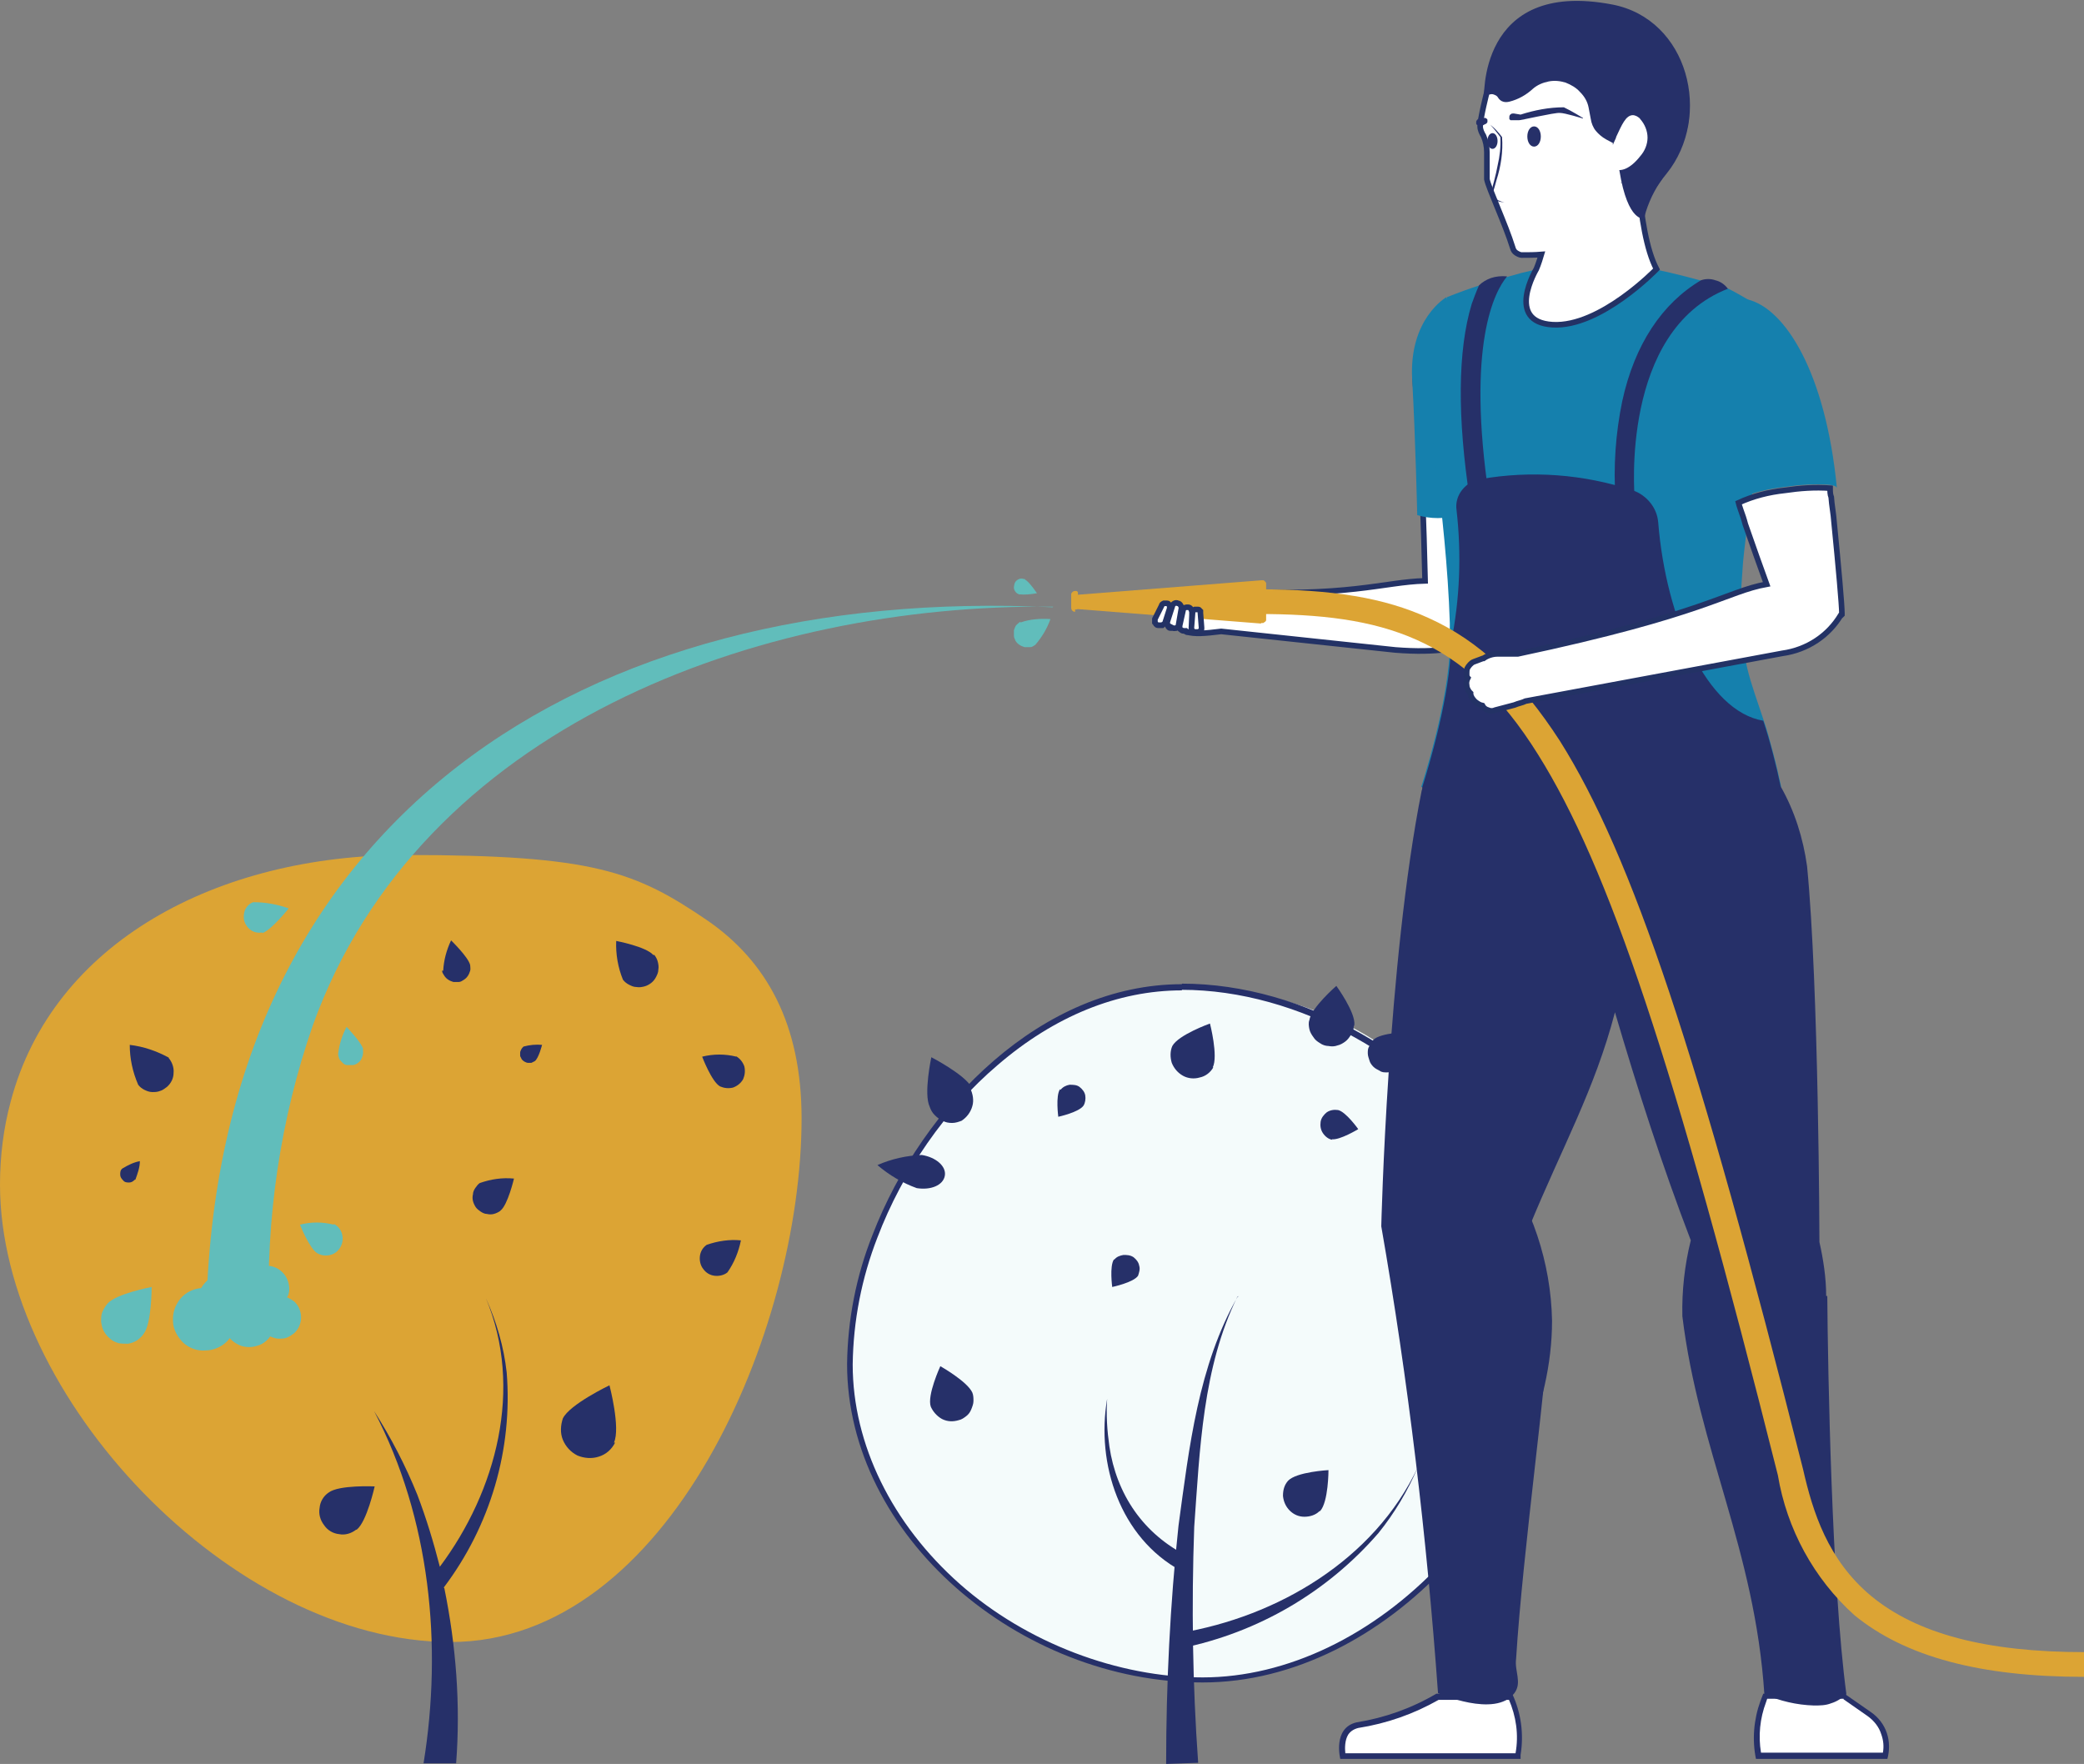 <?xml version="1.0" encoding="UTF-8"?>
<svg xmlns="http://www.w3.org/2000/svg" version="1.1" viewBox="0 0 371 314">
  <rect x="0" y="0" width="371" height="314" fill="#808080" stroke="none"/>
  <defs>
    <style>
      .cls-1 {
        fill: none;
      }

      .cls-2 {
        fill: #2f3e48;
      }

      .cls-3 {
        fill: #61bdbb;
      }

      .cls-4 {
        fill: #f4fbfb;
      }

      .cls-5, .cls-6 {
        fill: #fff;
      }

      .cls-7 {
        fill: #263069;
      }

      .cls-8 {
        fill: #9dd394;
      }

      .cls-6 {
        stroke: #233265;
        stroke-miterlimit: 10;
      }

      .cls-9 {
        fill: #1580ad;
      }

      .cls-10 {
        fill: #dca434;
      }
    </style>
  </defs>
  <!-- Generator: Adobe Illustrator 28.6.0, SVG Export Plug-In . SVG Version: 1.2.0 Build 709)  -->
  <g>
    <g id="Calque_1">
      <rect class="cls-1" width="371" height="314"/>
      <path class="cls-10" d="M142.7,199.1c0,37.7-23.6,93.2-62.5,93.2S0,248.6,0,210.9c0-5,.6-10,1.9-14.8,7.5-28.4,36.8-43.9,70.3-43.9s40.9,2.9,53.8,11.7c10.4,7.2,16.7,18.3,16.7,35.2Z"/>
      <path class="cls-3" d="M25.6,237.4c-.3.5-.8.9-1.2,1.2-.5.3-1,.5-1.6.6-.6,0-1.2,0-1.7-.1-.6-.2-1.1-.4-1.5-.8-.5-.4-.8-.8-1.1-1.3-.3-.5-.4-1.1-.5-1.7,0-.6,0-1.2.2-1.7.2-.5.5-1,.9-1.5,1.5-1.8,7.9-3,7.9-3,0,0,0,6.5-1.4,8.3Z"/>
      <path class="cls-7" d="M129.5,226.5c-.6.5-1.5.7-2.3.6-.8-.1-1.5-.5-2-1.2-.5-.6-.7-1.5-.6-2.3.1-.8.5-1.5,1.2-2,2-.7,4.1-1,6.1-.8-.4,2-1.2,4-2.4,5.7Z"/>
      <path class="cls-7" d="M131,188c.7.4,1.2,1,1.5,1.8.2.8.1,1.6-.2,2.3-.4.7-1,1.2-1.8,1.5-.8.2-1.6.1-2.3-.2-1.5-.8-3.2-5.3-3.2-5.3,2-.5,4.1-.5,6.1,0Z"/>
      <path class="cls-3" d="M59.5,217.9c.7.4,1.2,1,1.4,1.8.2.8.1,1.6-.3,2.3-.4.7-1,1.2-1.8,1.4-.8.2-1.6.1-2.3-.3-1.4-.8-3.1-5.1-3.1-5.1,2-.5,4-.5,6,0Z"/>
      <path class="cls-7" d="M95.2,188.9c-.2.1-.4.2-.6.3-.2,0-.4,0-.6,0-.2,0-.4-.1-.6-.2-.2-.1-.4-.3-.5-.4-.1-.2-.2-.4-.3-.6,0-.2,0-.4,0-.6,0-.2.1-.4.2-.6.1-.2.3-.4.4-.5,1.1-.3,2.2-.4,3.3-.3,0,0-.6,2.4-1.3,2.9Z"/>
      <path class="cls-7" d="M116.5,170c.3.4.5.8.6,1.2.1.4.2.9.1,1.4,0,.5-.2.9-.4,1.3-.2.4-.5.8-.9,1.1-.4.3-.8.5-1.2.6s-.9.2-1.4.1c-.5,0-.9-.2-1.3-.4-.4-.2-.8-.5-1.1-.9-.9-2.2-1.3-4.6-1.2-6.9,0,0,5.3,1,6.6,2.5Z"/>
      <path class="cls-7" d="M89,215.6c-.3.2-.7.4-1.1.5-.4.1-.8.1-1.2,0-.4,0-.8-.2-1.1-.4-.3-.2-.7-.5-.9-.8-.2-.3-.4-.7-.5-1.1s-.1-.8,0-1.2c0-.4.2-.8.4-1.1.2-.3.5-.7.8-.9,2-.7,4-1,6.1-.8,0,0-1.1,4.7-2.4,5.7Z"/>
      <path class="cls-7" d="M30,188.3c.6.7,1,1.7.9,2.7,0,1-.5,1.9-1.2,2.5-.4.3-.8.6-1.2.7-.5.2-.9.2-1.4.2-.5,0-1-.2-1.4-.4s-.8-.5-1.1-.9c-1-2.3-1.5-4.7-1.5-7.1,2.5.3,4.8,1.1,7,2.3Z"/>
      <path class="cls-7" d="M63.4,272.3c-.9.7-2,1-3,.8-1.1-.1-2.1-.7-2.7-1.6-.7-.9-1-2-.8-3.1.1-1.1.7-2.1,1.6-2.7,1.8-1.4,8.2-1.1,8.2-1.1,0,0-1.4,6.3-3.2,7.7Z"/>
      <path class="cls-7" d="M109.5,256.8c-.6,1.2-1.6,2.1-2.9,2.5-1.2.4-2.6.3-3.8-.2-1.2-.6-2.1-1.6-2.6-2.8-.5-1.2-.4-2.6,0-3.8,1.2-2.5,8.3-5.9,8.3-5.9,0,0,2,7.6.8,10.2Z"/>
      <path class="cls-7" d="M79.1,282.7c2.1,10.3,2.9,20.8,2.1,31.2h-5.8c3.4-21,1.2-43.6-8.8-62.7,3,4.7,5.6,9.7,7.7,14.9,1.6,4.2,2.9,8.5,4,12.8,10.1-13.5,14.9-31.8,8.2-47.8,1.9,4.2,3.2,8.7,3.7,13.2,1.1,13.7-2.9,27.3-11.2,38.3Z"/>
      <g>
        <path class="cls-4" d="M214.1,299.1c-15.6,0-31.5-6.1-43.6-16.7-12.2-10.8-19.2-25.1-19.2-39.5.1-7.8,1.6-15.5,4.5-22.7,8.2-21.4,28.8-44.4,54.6-44.4s43.2,12.4,55.8,30.9c6,8.4,9.3,18.3,9.6,28.6,0,14.6-7,30.8-18.7,43.3-12.2,13-27.8,20.5-43,20.5Z"/>
        <path class="cls-7" d="M210.4,176.2c20.6,0,42.9,12.3,55.4,30.7,5.9,8.3,9.2,18.1,9.5,28.3,0,14.5-6.9,30.6-18.6,43-12.1,12.9-27.6,20.4-42.6,20.4s-31.3-6.1-43.2-16.6c-12.1-10.7-19.1-24.9-19.1-39.1.1-7.8,1.6-15.4,4.4-22.6,4.5-11.8,12.1-22.8,21.4-30.7,10.1-8.7,21.4-13.3,32.8-13.3M210.4,175.2c-24.7,0-46.1,21.3-55.1,44.7-2.9,7.3-4.4,15.1-4.5,22.9,0,30.6,30.6,56.7,63.3,56.7s62.2-33.7,62.2-64.4c-.2-10.4-3.6-20.4-9.6-28.9-12.2-17.9-34.4-31.1-56.3-31.1h0Z"/>
      </g>
      <path class="cls-7" d="M220.3,230.8c-6.2,12.6-6.7,27.2-7.7,41-.5,14-.3,28,.7,42l-5.7.2c0-14.2.7-28.3,2.2-42.4,1.9-13.9,3.5-28.5,10.6-40.9v.2Z"/>
      <path class="cls-7" d="M210,290.7c17.4-2.9,34.6-13,42.4-29.5-1.8,4.2-4.1,8.1-7,11.7-9.1,10.5-21.4,17.7-35.1,20.5l-.4-2.9v.2Z"/>
      <path class="cls-7" d="M210.2,279.6c-10.8-5.9-15.1-19-13.1-30.6-.2,2.9,0,5.7.4,8.5.6,4.1,2.1,8.1,4.5,11.5,2.4,3.4,5.6,6.1,9.4,8l-1.1,2.6Z"/>
      <path class="cls-7" d="M173.1,247.9c.2.5.2,1,.2,1.5,0,.5-.2,1-.4,1.5-.2.5-.5.9-.9,1.2-.4.3-.8.6-1.3.7-1,.3-2,.3-3-.2-.9-.5-1.6-1.3-2-2.2-.7-2,1.7-7.2,1.7-7.2,0,0,4.8,2.7,5.7,4.7Z"/>
      <path class="cls-7" d="M234.9,269c-.7.7-1.7,1-2.7,1-1,0-1.9-.4-2.6-1.1-.7-.7-1.1-1.6-1.2-2.6,0-1,.2-1.9.9-2.7,1.5-1.6,7.2-1.9,7.2-1.9,0,0,0,5.7-1.5,7.3Z"/>
      <path class="cls-8" d="M261.2,234.5c.2.6.1,1.3-.1,1.9-.3.6-.8,1-1.4,1.3-.6.2-1.3.3-1.9,0-.6-.2-1.1-.7-1.4-1.2-.5-1.3.8-4.9.8-4.9,0,0,3.6,1.6,4,2.9Z"/>
      <path class="cls-7" d="M198.4,224.2c.4-.5,1-.7,1.6-.8.6,0,1.2,0,1.8.4.5.4.9.9,1,1.5.2.6,0,1.2-.2,1.8-.8,1.2-4.6,2-4.6,2,0,0-.5-3.7.3-4.9Z"/>
      <path class="cls-7" d="M188.8,194c.4-.5,1-.8,1.6-.9.6,0,1.3,0,1.8.4.5.4.9.9,1,1.5.1.6,0,1.3-.3,1.8-.8,1.2-4.5,2-4.5,2,0,0-.5-3.7.3-4.9Z"/>
      <path class="cls-7" d="M237.2,202.9c-.7-.1-1.3-.6-1.7-1.2-.4-.6-.5-1.3-.4-2,.1-.7.6-1.3,1.1-1.7.6-.4,1.3-.5,2-.4,1.4.3,3.6,3.4,3.6,3.4,0,0-3.3,2-4.7,1.8Z"/>
      <path class="cls-7" d="M241,182.7c0,.5-.2,1.1-.5,1.5-.3.5-.6.9-1,1.2-.4.3-.9.6-1.4.7-.5.2-1.1.2-1.6.1-.5,0-1.1-.2-1.5-.5-.5-.3-.9-.6-1.2-1.1-.3-.4-.6-.9-.7-1.4-.1-.5-.2-1.1,0-1.6.3-2.2,4.8-6.1,4.8-6.1,0,0,3.5,4.8,3.2,7Z"/>
      <path class="cls-7" d="M172.7,193.7c.5,1,.7,2.2.4,3.2-.3,1.1-1,2-1.9,2.6-.5.2-1.1.4-1.7.4-.6,0-1.2-.1-1.7-.4-.5-.2-1-.6-1.4-1-.4-.4-.7-.9-.9-1.5-1.1-2.3.3-8.8.3-8.8,0,0,6,3.1,7.2,5.4Z"/>
      <path class="cls-7" d="M164.1,205.6c2.5.4,4.4,2,4.1,3.7s-2.5,2.6-5,2.2c-2.5-.9-4.9-2.3-7-4.1,2.5-1.1,5.2-1.7,7.9-1.8Z"/>
      <path class="cls-7" d="M249.3,189.9c-.3.3-.7.6-1.1.7-.4.2-.8.3-1.3.3s-.9,0-1.3-.3c-.4-.2-.8-.4-1.1-.7-.3-.3-.6-.7-.7-1.1s-.3-.8-.3-1.3,0-.9.3-1.3.4-.8.7-1.1c1.3-1.3,6.3-1.4,6.3-1.4,0,0-.2,4.9-1.5,6.2Z"/>
      <path class="cls-7" d="M216,190c-.5.9-1.4,1.6-2.4,1.8-1,.3-2.1.2-3-.3-.9-.5-1.6-1.3-2-2.3-.3-1-.3-2.1.1-3,1.1-2,6.7-4,6.7-4,0,0,1.5,5.8.5,7.8Z"/>
      <path class="cls-6" d="M265.6,64.6c-2.7-8-8.1-9.4-8.1-9.4-2,1.6-3.5,3.7-4.4,6-1,2.3-1.3,4.8-1.1,7.3,1,10.6,1.5,26,1.7,34.9-7.5.2-13.7,3-35.6,1.8h0s-3.6-.4-3.6-.4c-3.7.3-7.1.6-6.1,4,1.3,4.3,3.3,4.3,9,3.6l31,3.3c15.2,1.2,16.6-3.8,16.6-3.8,0,0,0-.6,0-1.5.8-5.1,4.7-33.8.7-45.7Z"/>
      <g>
        <path class="cls-5" d="M313,312.6c-.6-3.2-.3-6.5.8-9.6l.3-1h14.1l4.4,3.1c1.2.9,2.1,2.1,2.6,3.5.5,1.3.5,2.7.2,4h-22.6Z"/>
        <path class="cls-7" d="M328.2,302.5l4.3,3c1.1.8,2,1.9,2.4,3.2.4,1.1.5,2.2.3,3.3h-21.7c-.5-3-.2-6.1.9-9l.2-.6h13.6M328.5,301.5h-14.6l-.5,1.3c-1.2,3.3-1.5,6.9-.8,10.3h23.4c.4-1.5.4-3.1-.1-4.6-.5-1.5-1.5-2.8-2.8-3.7l-4.6-3.2h0Z"/>
      </g>
      <path class="cls-9" d="M257.5,52.9s-6.7,3.8-6.1,14.6c.6,10.8.9,24.2.9,24.2,2.4.7,4.9.7,7.3,0,1.1-10-2.1-38.8-2.1-38.8Z"/>
      <path class="cls-2" d="M273.5,214.7v-.2c1.3-2.9,2.6-5.9,3.8-8.6,4-8.3,7.2-17,9.7-25.8h.2v.2c-2.5,8.9-5.8,17.6-9.9,25.9-1.2,2.8-2.5,5.6-3.8,8.6.1-.1,0,0,0,0Z"/>
      <g>
        <path class="cls-5" d="M239.1,312.6c-.1-.8-.3-2.7.5-4.1.5-.7,1.2-1.2,2.1-1.5,5-.8,9.8-2.5,14.2-5h13c1.5,3.2,2,6.8,1.4,10.3v.3h-31.2Z"/>
        <path class="cls-7" d="M268.6,302.5c1.3,3,1.8,6.3,1.2,9.6h-30.3c-.1-.9-.1-2.3.5-3.3.4-.6,1-1,1.8-1.2,5.1-.8,9.9-2.5,14.3-5h12.6M269.2,301.5h-13.5c-4.4,2.6-9.2,4.3-14.2,5.1-4.3,1-2.9,6.5-2.9,6.5h32.1v-.7c.6-3.7.1-7.5-1.5-10.9h0ZM255.8,301.5h0,0Z"/>
      </g>
      <path class="cls-9" d="M253,140.1s5.1-15.5,5.1-25.6v-3.6c-.3-9.8-1.5-20.5-2.4-27.7-1-7.8-1-15.7.3-23.4.3-2.3.9-4.6,1.6-6.9,2-.8,3.9-1.5,5.8-2.1l2.9-.9,2-.6,2.5-.7c1.6-.4,2.6-.6,2.6-.6h21.5s3.8.8,8.1,2l2.4.6c.8.2,1.7.5,2.5.9,1.2.6,3.4,1.9,3.4,1.9,3.7,3.9,2.9,21.8,1.7,28.6-1.2,6-2.1,12-2.7,18.1-.2,2.7-.4,5.3-.4,7.7,0,9.7,1.7,13.2,4.1,20.5.6,1.7,1.1,3.6,1.7,5.9.5,1.8.9,3.7,1.4,5.9h-64Z"/>
      <path class="cls-6" d="M291.6,33c.6.2,1.2.3,1.8.3h.8s6-7.3,6-13.1c-.2-4-1.3-7.9-3.3-11.4-.8-1.4-1.8-2.6-3.2-3.6-1.3-.9-2.8-1.5-4.4-1.8l-5.8-1.1c-2.8,0-5.6.2-8.4.8-2.7,1.1-5.1,3-6.9,5.3-1.8,2.3-3,5.1-3.5,8,0,0-1.2,4.7-1.2,6.1,0,.6.3,1.2.6,1.7.4.9.6,1.9.6,2.9,0,1.6,0,3.2,0,4.8.3,1.6,3.3,8,4.6,12.2.1.4.3.7.6.9s.7.4,1,.4c1.2,0,2.3,0,3.5-.1-.5,1.7-.9,2.6-.9,2.6h0s-5.6,9.4,2.9,9.9c8.5.5,18.5-9.9,18.5-9.9h0c-1.8-3.4-2.7-9.3-3.2-14.9Z"/>
      <path class="cls-7" d="M281.8,21s-2.1-1.3-3.4-1.9c-2.6,0-5.2.5-7.7,1.3l-1.2-.2c-.2,0-.4,0-.5.1-.2.1-.3.3-.3.5,0,0,0,.2,0,.2,0,0,0,.2,0,.2,0,0,.1.1.2.2,0,0,.1,0,.2,0h1.3c0,.1,6.4-1.4,7.3-1.3.9,0,4.1,1,4.1,1Z"/>
      <path class="cls-7" d="M265.3,22.2c.8.6,1.5,1.4,2.1,2.2.2,2.6-.2,5.2-1,7.7-.2.8-.5,1.8-.7,2.4-.2.6,1.2,1.4,2.1,1.5-.9,0-2.3-.4-2.4-1.5.4-1.7.9-3.3,1.2-5,.4-1.7.6-3.4.5-5.1-.4-.5-1.2-1.6-1.8-2.2Z"/>
      <path class="cls-7" d="M264.5,21h-.7c-.2,0-.3,0-.5.1-.1,0-.3.2-.4.3,0,0,0,.1-.1.2,0,0,0,.1,0,.2s0,.1,0,.2c0,0,0,.1.1.2.1.1.3.2.4.2.2,0,.3,0,.5,0l.8-.4c0,0,.2-.2.2-.3,0-.1,0-.2,0-.3,0-.1,0-.2-.2-.3,0,0-.2-.1-.3-.2Z"/>
      <path class="cls-7" d="M287.2,25.5l-1.3-.7c-.7-.4-1.3-.9-1.8-1.5-.5-.6-.8-1.4-.9-2.1l-.4-2.1c-.2-1-.7-1.9-1.5-2.7-.7-.8-1.6-1.3-2.6-1.7-1-.3-2-.4-3-.2-1,.2-2,.6-2.8,1.3-1.2,1.1-2.6,1.9-4.2,2.3-.4.1-.8.1-1.1,0-.4-.1-.7-.4-.9-.7-.1-.2-.3-.4-.6-.5-.2-.1-.5-.2-.8-.1-.3,0-.5.2-.7.3-.2.2-.3.4-.4.7,0,0-1.3-21.6,22.8-17,13.6,2.6,17.9,19.9,9.7,30.1-1.7,2-2.9,4.3-3.7,6.8l-.3,1.2s-2.9.8-4.4-8.5l-1.2-4.8Z"/>
      <path class="cls-5" d="M287.7,24.5c-1.2,2.6-2,4.7-.2,5.6,1,.5,2.7,0,4.5-2.3.8-.9,1.3-2.1,1.3-3.3s-.5-2.4-1.3-3.3c-.1-.2-.3-.3-.6-.5-.2-.1-.5-.2-.7-.2-1.3,0-2,1.8-3,3.9Z"/>
      <path class="cls-7" d="M274.3,24.3c0,1-.5,1.8-1.2,1.8s-1.2-.8-1.2-1.8.5-1.8,1.2-1.8,1.2.8,1.2,1.8Z"/>
      <path class="cls-7" d="M266.6,25.1c0,.8-.4,1.4-.9,1.4s-.9-.6-.9-1.4.4-1.4.9-1.4.9.6.9,1.4Z"/>
      <path class="cls-7" d="M265.1,88.6l-3.4.6c-2.3-15-2.2-26.8.3-35.1.4-1.1.8-2.2,1.3-3.3.6-.6,1.3-1,2.1-1.3.9-.3,1.9-.4,2.9-.3-2.2,2.6-7.3,12.1-3.2,39.4Z"/>
      <path class="cls-7" d="M291.1,88.7l-3.5.3c-.4-5.9,0-11.8,1.2-17.6,2.2-10.1,7.1-17.4,14-21.5.8-.3,1.8-.3,2.6,0,.9.2,1.7.8,2.2,1.5-19.2,7.5-16.6,36.9-16.6,37.2Z"/>
      <path class="cls-7" d="M325.1,230.7c0-3.2-.5-6.5-1.2-9.6h0s-.1-45.5-2.2-66.9c-.7-5-2.2-9.8-4.7-14.2h0c-.8-3.8-1.9-8.1-3.1-11.7-10-1.7-17.3-18-18.7-35.3-.1-1.3-.6-2.5-1.4-3.5-.8-1-1.9-1.8-3.1-2.2-8.8-2.9-18.1-3.6-27.2-2-1.3.2-2.4.9-3.2,1.9-.8,1-1.2,2.3-1,3.6.9,7.9.6,15.9-1,23.7,0,8.9-4.1,22.5-5.1,25.6h0c0,.2,0,.4-.1.6,0,0,0,0,0,0h0c-6.1,30.6-7.2,77.6-7.2,77.6,4.8,27.5,8.1,55.3,10.1,83.1,0,0,10.2,4.5,13.6,0,1.4-1.9,0-3.9.3-6.1,1.2-19.3,5.7-51.3,5.7-58.5-.1-6.3-1.2-12.5-3.3-18.5h0c5.7-13.9,11.6-24.3,15.2-38.1,4,13.6,8.4,27.3,13.5,40.6h0c-1.1,4.4-1.6,9-1.5,13.5,2.9,23.8,12.9,41.5,14.6,67.3,2.8,1.2,5.7,1.9,8.8,2,1.1,0,2.1,0,3.1-.4,1-.3,1.9-.9,2.7-1.6-2.6-19.3-3.3-57.5-3.4-70.9Z"/>
      <path class="cls-10" d="M371,298.5c-18.5,0-31.9-3.6-40.9-11-7.2-6.5-12-15.3-13.6-24.9-18.5-73.6-30.1-108.2-42.7-128.3-13.1-21-27.7-25-50-25v-4.4c13.5,0,22.6,1.5,30.5,5.1,9.1,4.1,16.4,11.1,23.4,21.9,12.9,20.5,24.6,55.6,43.3,129.7,1.7,7.5,4.4,16.1,12.1,22.5,8.1,6.7,20.4,10,38,10v4.4Z"/>
      <path class="cls-10" d="M224.5,111l-33-2.6v-2.5l33-2.6c.1,0,.2,0,.4,0,.1,0,.2.1.3.2,0,0,.2.2.2.3,0,.1,0,.2,0,.4v5.8c0,.1,0,.2,0,.4,0,.1-.1.2-.2.3,0,0-.2.1-.3.2-.1,0-.2,0-.4,0Z"/>
      <path class="cls-10" d="M191.4,108.9c-.2,0-.3,0-.5-.2-.1-.1-.2-.3-.2-.5v-2.3c0-.2,0-.3.2-.5.1-.1.3-.2.5-.2s.2,0,.2,0c0,0,.1,0,.2.1,0,0,.1.1.1.2,0,0,0,.2,0,.2v2.3c0,0,0,.2,0,.2,0,0,0,.1-.1.2,0,0-.1.1-.2.1,0,0-.2,0-.2,0Z"/>
      <path class="cls-6" d="M327.9,109.4s0,0,0-.2c0,0,0,0,0,0,0,0,0,0,0,0,0-1.5-.6-8.2-1.4-16.3-.1-1.5-.4-2.9-.5-4.4-.2-.5-.2-1-.2-1.6-2.7-.2-5.4,0-8.1.4-2.8.3-5.6,1-8.2,2.2.1.4.1.4.4,1.3.3.8.6,1.7.8,2.5,1.4,4,2.7,7.7,3.8,10.7-7.2,1.3-10.8,5.3-44.3,12.4h-3.6c-.9,0-1.8.3-2.5.8h-.1c0,0-1.6.6-1.6.6-.3.1-.5.3-.7.5-.2.2-.4.5-.5.7-.1.3-.1.6-.1.9,0,.3,0,.6.2.8-.2.4-.3.8-.2,1.3,0,.4.2.8.5,1.2l.2.2v.2c.1.5.4.9.8,1.3.4.3.8.6,1.3.7.2.4.6.7,1,.8.4.2.9.2,1.3,0l3.4-.9h0c.7-.3,1.4-.4,2-.7h0c0,0,45.7-8.5,45.7-8.5,2.2-.3,4.3-1.1,6.1-2.3,1.8-1.2,3.2-2.7,4.3-4.5h.1Z"/>
      <path class="cls-6" d="M206.5,111.3h-.4c-.1,0-.2-.1-.3-.2,0,0-.1-.2-.2-.3,0,0,0-.2,0-.3,0-.1,0-.2,0-.3l1.2-2.4c0-.2.2-.3.4-.4.2,0,.4,0,.6,0,.2,0,.3.2.4.4,0,.2.1.4,0,.6l-.8,2.5c0,0-.1.2-.2.2,0,0-.2.1-.3.2,0,0-.2,0-.3,0-.1,0-.2,0-.3,0Z"/>
      <path class="cls-6" d="M208.8,111.8h-.4c-.1,0-.2,0-.3-.1,0,0-.2-.2-.2-.3,0-.1,0-.2-.1-.3,0-.1,0-.2,0-.4l.9-2.8c0-.2.2-.4.4-.5.2-.1.4-.1.6,0,.2,0,.4.2.5.4.1.2.2.4.1.6l-.5,2.9c0,.2-.2.4-.4.5-.2,0-.4.1-.6,0Z"/>
      <path class="cls-6" d="M211.1,112.3h-.4c-.1,0-.2,0-.3-.1,0,0-.2-.1-.3-.2,0,0-.1-.2-.1-.3,0-.1,0-.2,0-.3l.6-2.7c0-.1,0-.2.1-.3,0,0,.1-.2.2-.2,0,0,.2-.1.3-.1.1,0,.2,0,.3,0,.2,0,.4.1.5.3.1.2.2.4.2.6v2.9c0,.1,0,.2-.1.3,0,0-.1.2-.2.2,0,0-.2.1-.3.1-.1,0-.2,0-.3,0Z"/>
      <path class="cls-6" d="M213.3,112.5h-.4c-.1,0-.2,0-.3,0,0,0-.2-.1-.3-.2,0,0-.1-.2-.2-.3,0-.1,0-.2,0-.3l.2-2.6c0,0,0-.2,0-.3,0,0,0-.2.2-.2,0,0,.2-.1.2-.1,0,0,.2,0,.3,0,0,0,.2,0,.3,0,0,0,.2,0,.2.1,0,0,.1.1.2.2,0,0,0,.2,0,.3l.2,2.6c0,.1,0,.2,0,.3,0,0,0,.2-.2.3,0,0-.2.1-.3.2,0,0-.2,0-.3,0Z"/>
      <path class="cls-9" d="M327,86.9c0-.3-.5-.5-1.3-.6-2.7-.2-5.4,0-8.1.4-2.8.3-5.6,1-8.2,2.1-.5.3-.7.5-.7.7,0,.2-15.4-27.1,2.4-36.2,6.7,1.6,13.9,13,15.9,33.5Z"/>
      <path class="cls-3" d="M187.5,108c-52.6-.6-112.7,21.4-131.8,74.5-5.8,16.7-8.4,34.4-7.8,52.1h-11.2c1.5-89,67.5-130.5,150.7-126.5Z"/>
      <path class="cls-7" d="M24,210c-.3.3-.6.5-1,.5-.4,0-.8,0-1.1-.4-.3-.3-.5-.6-.5-1,0-.4,0-.8.4-1.1,1-.6,2-1.1,3.1-1.3,0,1.1-.4,2.2-.8,3.3Z"/>
      <path class="cls-3" d="M64.6,186.7c0,.3.1.6,0,1,0,.3-.2.6-.3.9-.2.3-.4.5-.7.7-.3.2-.6.3-.9.3-.3,0-.6,0-.9,0-.3,0-.6-.2-.8-.4-.2-.2-.5-.5-.6-.7-.1-.3-.2-.6-.2-.9.2-1.7.7-3.3,1.5-4.8,0,0,2.8,2.9,3,4.1Z"/>
      <path class="cls-3" d="M46.7,166c-.7.1-1.4,0-2-.4-.6-.4-1-1-1.2-1.6-.2-.7-.1-1.4.1-2,.3-.6.8-1.2,1.5-1.4,2.2,0,4.3.4,6.3,1.1,0,0-3.1,3.9-4.7,4.4Z"/>
      <path class="cls-7" d="M78.7,172.8c0,.3.2.6.4.9.2.3.4.5.7.7.3.2.6.3.9.4.3,0,.7,0,1,0,.3,0,.6-.2.9-.4.3-.2.5-.4.7-.7.2-.3.3-.6.4-.9s0-.7,0-1c-.3-1.4-3.4-4.4-3.4-4.4-.8,1.7-1.3,3.5-1.4,5.4Z"/>
      <path class="cls-3" d="M181.6,110.7c-.3.2-.5.4-.7.6-.2.3-.3.6-.4.9,0,.3,0,.6,0,1,0,.3.2.6.3.9.2.3.4.5.7.7.3.2.6.3.9.4.3,0,.7,0,1,0,.3,0,.6-.2.9-.4,1.2-1.4,2.1-2.9,2.7-4.6-1.8-.1-3.6,0-5.3.6Z"/>
      <path class="cls-3" d="M182.5,103.1c-.2,0-.4-.1-.6-.1-.2,0-.4,0-.5.1-.2,0-.3.2-.5.3-.1.1-.2.3-.3.5,0,.2-.1.4-.1.6,0,.2,0,.4.1.5,0,.2.2.3.3.5.1.1.3.2.5.3,1.1.1,2.1,0,3.2-.2,0,0-1.4-2.1-2.1-2.4Z"/>
      <path class="cls-3" d="M51.2,230.8c.2-.4.3-.9.3-1.3,0-1.1-.4-2.2-1.2-3-.8-.8-1.8-1.2-3-1.2-.8,0-1.6.2-2.3.7-.7.4-1.2,1.1-1.5,1.8-.6-.5-1.2-.8-2-1-.7-.2-1.5-.2-2.2-.1-.7.1-1.4.4-2,.9s-1.1,1-1.5,1.7c-1.4.1-2.8.8-3.7,1.9-.9,1.1-1.4,2.5-1.3,4,0,1.4.8,2.8,1.8,3.8,1.1,1,2.5,1.5,3.9,1.4.9,0,1.7-.2,2.5-.6s1.4-.9,1.9-1.6c.4.5,1,.9,1.6,1.2.6.3,1.3.4,1.9.4.7,0,1.4-.2,2.1-.5.6-.3,1.2-.8,1.6-1.4.5.2,1,.4,1.5.4.5,0,1.1,0,1.5-.2.5-.2.9-.5,1.3-.8.4-.4.7-.8.9-1.3.2-.5.3-1,.3-1.5,0-.5-.1-1-.3-1.5-.2-.5-.5-.9-.9-1.3-.4-.3-.9-.6-1.4-.8h.1Z"/>
    </g>
  </g>
</svg>